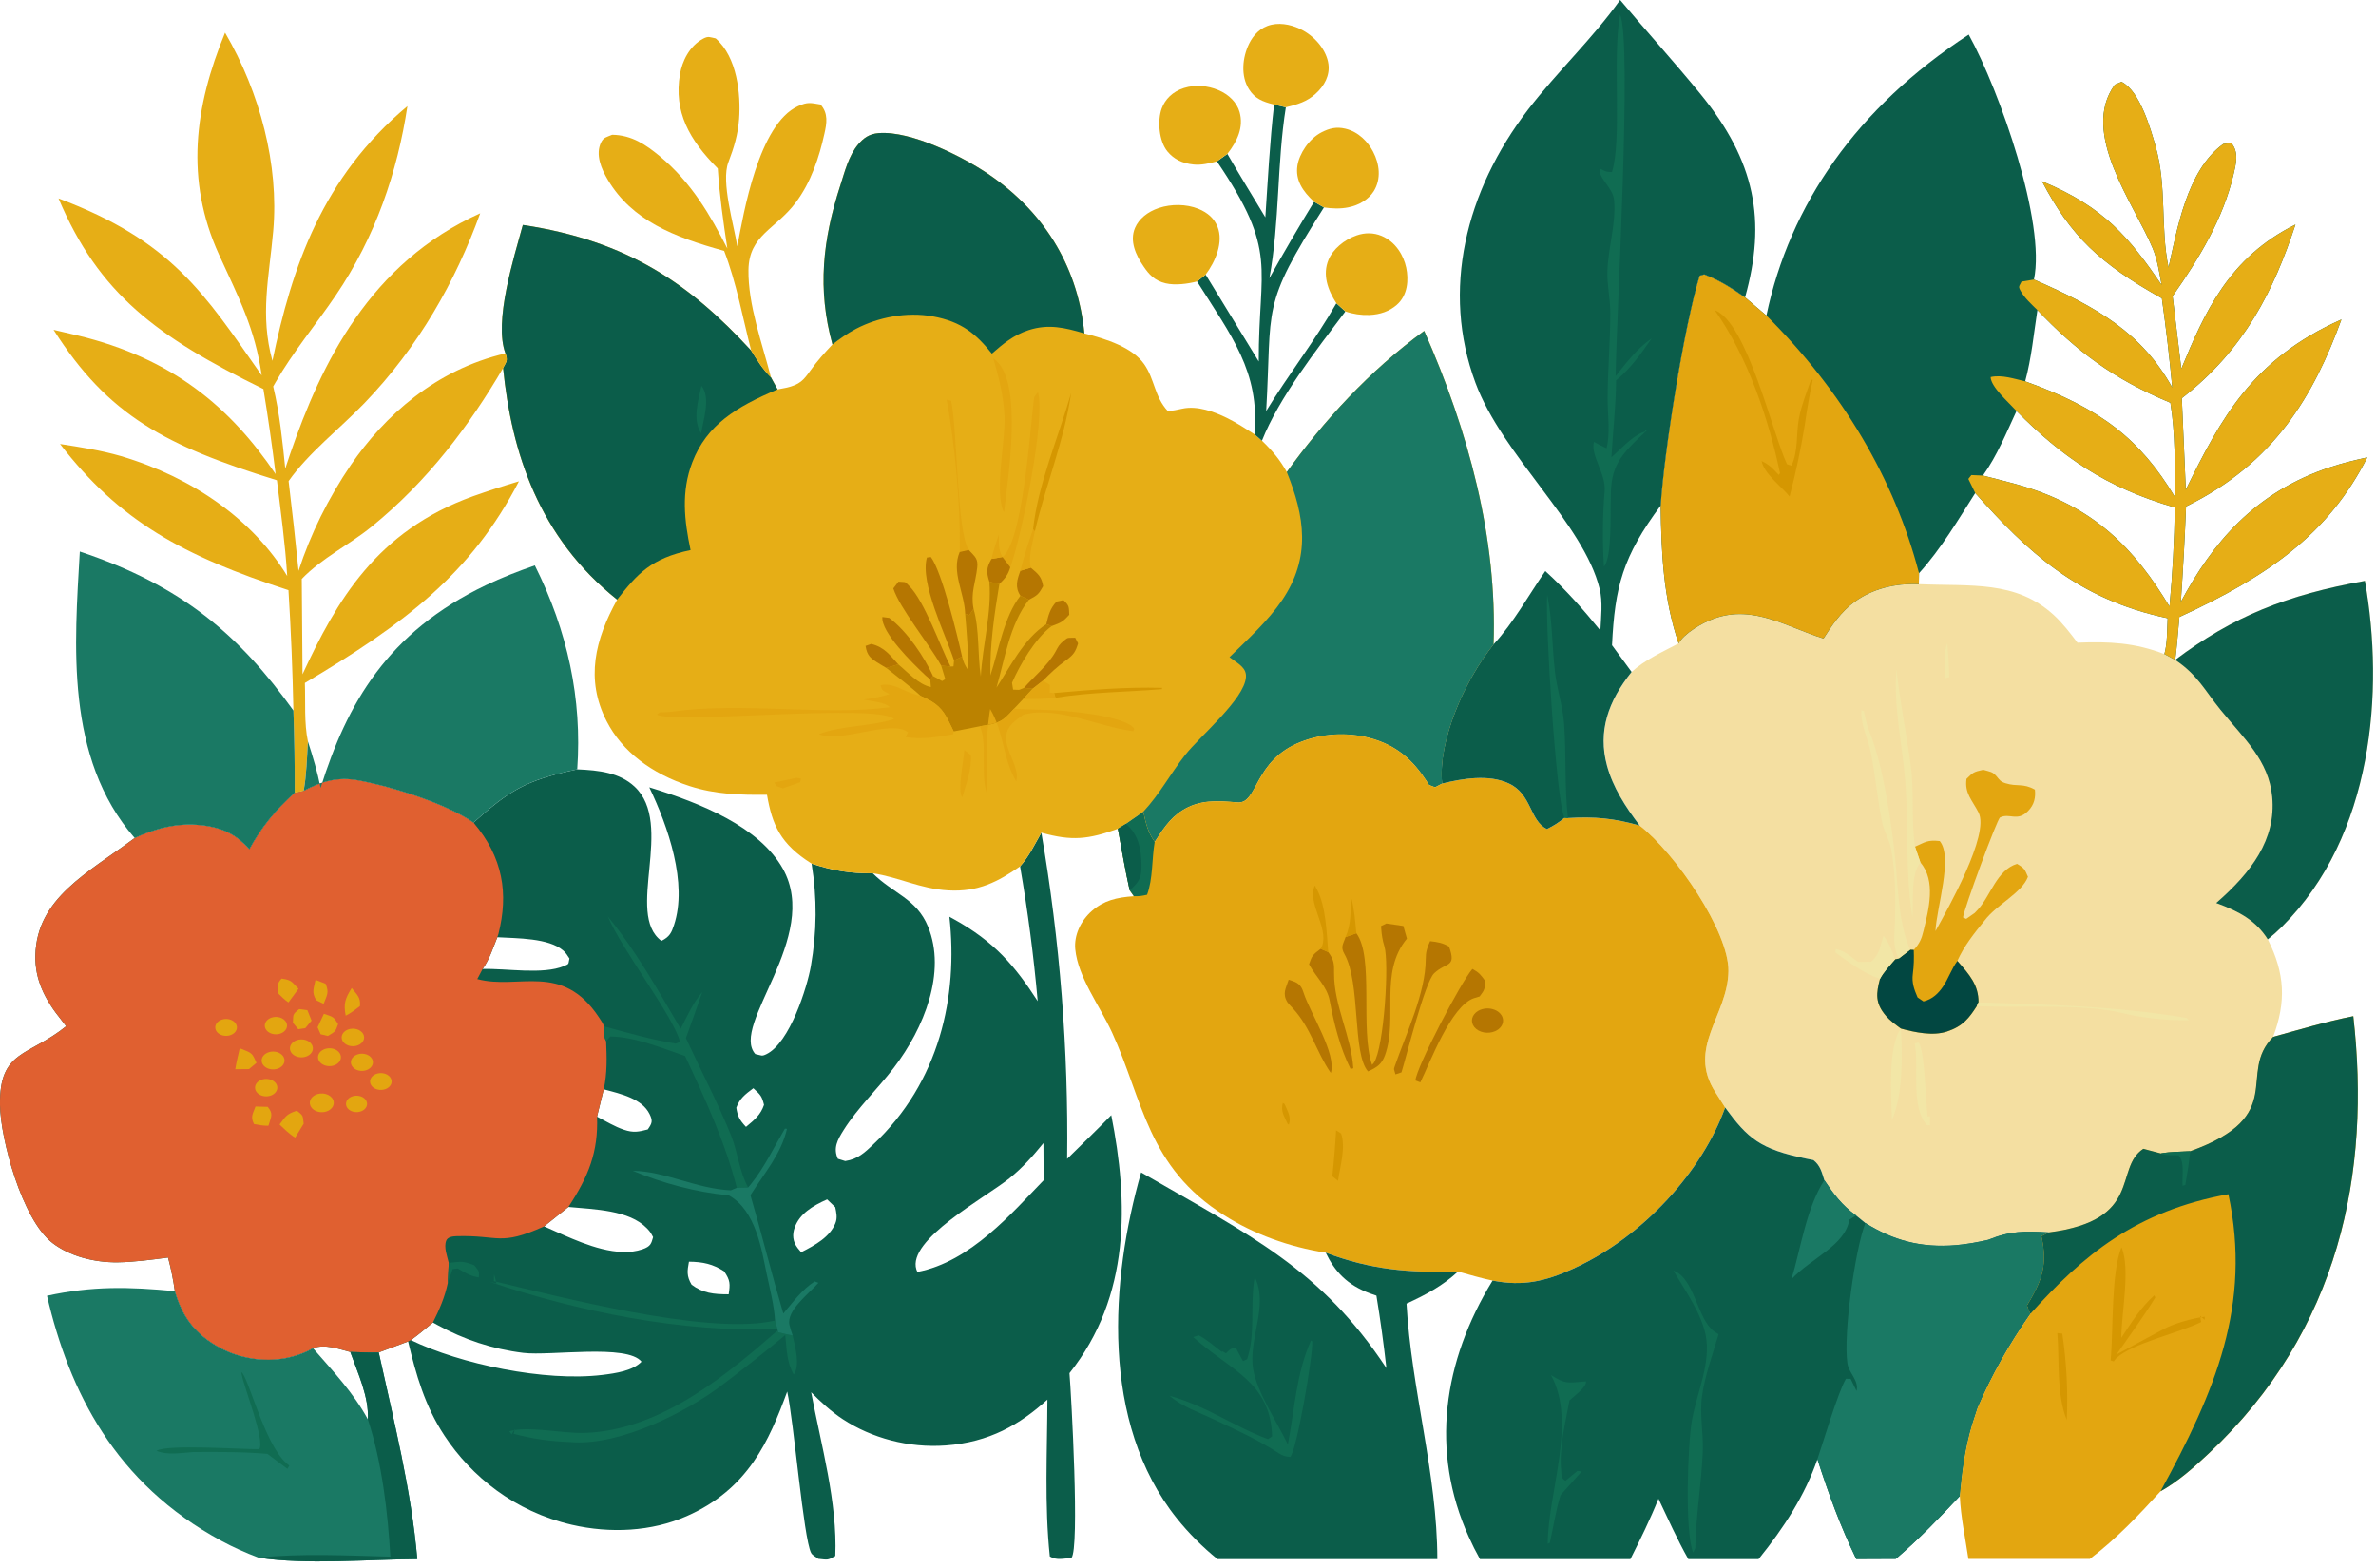 <svg xmlns="http://www.w3.org/2000/svg" viewBox="0 0 391 258" stroke-miterlimit="2" stroke-linejoin="round" fill-rule="evenodd" clip-rule="evenodd"><g transform="matrix(.474 0 0 .476 -.246 -.467)" fill-rule="nonzero"><path fill="#0b5d4a" d="m200.92 266.99c7.61.31 14.68 1.15 19.88 5.94 14.12 13.04-3.4 44.07 9.36 53.36 2.89-1.42 3.52-2.93 4.35-5.43 4.83-14.44-2.031-34.1-8.571-47.66 17.96 5.48 38.23 13.67 46.38 28.16 13.32 23.65-18.499 54.09-9.569 64.07 2.21.45 2.12.86 3.79.07 8.21-3.91 14.25-23.36 15.49-30.45 2.11-11.97 2.2-23.5.26-35.47 7.33 2.4 13.31 3.42 21.23 3.34 7.12 7.08 15.19 8.7 19.2 18.45 6.45 15.69-1.35 35.08-11.87 48.79-5.56 7.26-12.611 13.9-17.411 21.5-2.18 3.45-3.719 6.26-2.039 9.97l2.57.79c4.43-.66 6.859-3.05 9.599-5.62 23.25-21.71 29.621-51.45 26.561-78.85l1.27.69c14.49 7.93 21.53 16.42 29.39 28.49-1.39-15.58-3.43-31.12-6.12-46.59 3.15-3.5 5.15-7.77 7.39-11.66 6.44 37.38 9.42 75.07 8.95 112.78 5.11-5.02 10.329-10 15.319-15.1 5.97 29.98 6.77 62.55-14.51 89.2.63 7.59 3.591 60.73.671 63.91-2.9.18-5.12.89-7.49-.53-1.9-17.82-.9-36.32-.84-54.24-9.54 8.62-20.18 14.75-35.27 15.85-12.99.95-25.8-2.57-35.75-9.06-4.12-2.68-7.71-6.03-11-9.32 3.47 18.36 9.15 38.07 8.38 56.61-2.67 1.53-2.57 1.32-5.9.98-.84-.69-2.04-1.19-2.5-2.06-2.65-5.08-6.011-45.6-8.301-55.77-6.33 17.12-13.549 33.71-34.899 43.07-12.21 5.35-26.53 6.04-39.87 2.98-19.9-4.57-34.89-16.74-44.19-30.77-6.9-10.39-9.9-21.19-12.65-32.6l-10.2 3.78c-3.26.1-6.6-.09-9.87-.15-4.32-1.11-8.73-2.81-12.96-1.32-2.75 1.6-6.09 2.78-9.43 3.42-7.69 1.48-15.89.06-22.41-3.32-9.42-4.89-13.69-11.47-16.11-19.82-.569-3.93-1.323-7.75-2.368-11.62-5.711.75-11.663 1.57-17.457 1.65-8.181.12-16.763-2.15-22.641-6.66-10.661-8.16-18.102-36.14-18.244-47.77-.232-19.1 9.828-16.62 22.965-27.2-.58-.76-1.144-1.53-1.75-2.27-5.643-6.93-9.118-13.85-8.928-22.21.457-19.84 18.212-28.51 34.468-40.59 7.192-3.3 14.845-5.38 23.315-4.4 7.63.88 12.16 3.47 16.51 8.28 3.98-7.34 9.01-13.53 15.74-19.54l3.109-.67c6-3.12 11.661-4.96 18.951-3.6 12.25 2.26 30.79 8.17 40.01 14.6 12.31-10.92 17.74-14.59 36.01-18.41zm-57.75 197.34c17.09 8.26 46.509 14.47 66.519 12.03 4.67-.56 10.571-1.46 13.541-4.57-4.96-6.21-31.74-1.91-40.99-3.04-10.97-1.34-20.7-4.68-29.74-9.58l-1.681-.92c-2.51 2.05-4.949 4.18-7.649 6.08zm46.269-39.32c2.3 1.04 4.611 2.06 6.941 3.07 7.36 3.18 18.58 7.81 27.18 4.85 2.95-1.02 3.07-2.04 3.7-4.21-.77-1.39-.84-1.71-2.16-3.06-6.15-6.31-18.09-6.52-27.24-7.37zm72.621-47.77c-2.96 2.2-4.71 3.55-5.91 6.73.44 2.94 1.11 4.25 3.36 6.64 3.08-2.54 5.09-4.21 6.26-7.62-.74-2.97-1.16-3.44-3.71-5.75zm-22.35 59.98c-.58 3.14-.88 4.92.91 7.93 3.85 2.93 7.65 3.34 12.88 3.34.54-3.55.59-4.81-1.6-7.96-3.84-2.47-7.27-3.27-12.19-3.31zm-29.59-59.6-2.32 9.45c2.91 1.49 6.16 3.47 9.36 4.53 3.24 1.09 5.04.73 8.25-.11 1.46-2.1 1.84-2.88.62-5.33-2.61-5.25-9.7-6.93-15.91-8.54zm-42.041-41.62c8.35-.23 20.81 2.04 28.25-1 2.02-.83 1.401-.68 1.891-2.61-.66-1-1.19-1.94-2.2-2.8-5.06-4.31-15.9-4.16-22.84-4.56-1.48 3.64-2.701 7.62-5.101 10.97zm110.581 97.95c5.02-2.51 10.01-5.35 11.88-10.01.78-1.92.35-3.65-.04-5.57l-2.811-2.69c-5.19 2.28-9.55 5.01-11.25 9.67-.91 2.48-.719 4.94 1.031 7.17.38.49.8.95 1.19 1.43zm84.12-37.74c-3.56 4.35-7.18 8.47-11.82 12.18-8.52 6.81-35.55 21.22-32.29 31.53.09.28.23.56.34.84 18.45-3.49 32.97-20.55 43.84-31.7z"></path><path fill="#e06030" d="m105.949 274.4c6-3.12 11.661-4.96 18.951-3.6 12.25 2.26 30.79 8.17 40.01 14.6 10.26 12.02 12.21 24.54 8.65 38.52-.1.37-.25.74-.38 1.11-1.48 3.64-2.701 7.62-5.101 10.97l-1.859 3.5c14.33 3.85 29.39-6.11 42.25 13.25.59.89 1.49 2.17 1.74 3.09.09 1.64-.161 3.63.739 5.11.25 5.71.411 11.01-.829 16.67l-2.32 9.45c.45 12.1-2.87 20.55-9.94 31.22l-8.421 6.72c-15.62 6.98-15.539 2.93-30.509 3.39-1.47.05-3.001.35-3.481 1.52-.92 2.27.33 5.4.87 7.71l-.339 6.99c-1.04 4.9-2.851 9.04-5.161 13.63-2.51 2.05-4.949 4.18-7.649 6.08l-.96.48-10.2 3.78c-3.26.1-6.6-.09-9.87-.15-4.32-1.11-8.73-2.81-12.96-1.32-2.75 1.6-6.09 2.78-9.43 3.42-7.69 1.48-15.89.06-22.41-3.32-9.42-4.89-13.69-11.47-16.11-19.82-.569-3.93-1.323-7.75-2.368-11.62-5.711.75-11.663 1.57-17.457 1.65-8.181.12-16.763-2.15-22.641-6.66-10.661-8.16-18.102-36.14-18.244-47.77-.232-19.1 9.828-16.62 22.965-27.2-.58-.76-1.144-1.53-1.75-2.27-5.643-6.93-9.118-13.85-8.928-22.21.457-19.84 18.212-28.51 34.468-40.59 7.192-3.3 14.845-5.38 23.315-4.4 7.63.88 12.16 3.47 16.51 8.28 3.98-7.34 9.01-13.53 15.74-19.54z"></path><g fill="#e3a610"><path d="m97.57 389.79c2.05-2.65 2.22-3.55 5.98-4.78 2.59 1.87 2 1.93 2.4 4.5l-2.95 4.8c-2.11-1.23-3.72-2.96-5.43-4.52z"></path><path d="m110.801 379.25c1.2-.34 2.52-.24 3.61.28 1.08.51 1.81 1.39 1.96 2.37.27 1.68-1.18 3.23-3.31 3.57-2.13.33-4.24-.67-4.83-2.3s.53-3.34 2.57-3.92z"></path><path d="m103.551 360.63c1.94-.67 4.21-.04 5.17 1.43s.27 3.27-1.56 4.09c-1.28.57-2.86.55-4.11-.06s-1.97-1.7-1.86-2.85c.1-1.14 1.01-2.15 2.36-2.61z"></path><path d="m112.969 351.51c3.36 1.11 3.351 1.01 4.931 3.55-.88 2.49-.891 2.56-3.551 4.11l-2.51-.59-1.069-2.41z"></path><path d="m91.509 368.52c-.52-1.4.28-2.89 1.92-3.58 1.65-.7 3.69-.41 4.91.7 1.22 1.1 1.28 2.71.16 3.87-.91.94-2.41 1.39-3.89 1.18s-2.67-1.05-3.1-2.17z"></path><path d="m100.67 347.57c-1.32-.87-2.32-1.92-3.42-2.95-.19-2.5-.92-3.19 1.02-5.29 3.74.48 3.58 1.3 5.88 3.5z"></path><path d="m112.961 363.82c1.3-.57 2.911-.52 4.151.13 1.24.64 1.91 1.78 1.74 2.93-.18 1.16-1.18 2.14-2.58 2.54-1.95.56-4.12-.15-4.99-1.61-.86-1.47-.131-3.2 1.679-3.99z"></path><path d="m89.22 383.57 4.25.11c1.99 2.41 1.19 3.33.42 6.01-.05.17-.12.34-.19.52-1.87.01-3.19-.24-5-.58-1.32-2.61-.39-3.47.52-6.06z"></path><path d="m91.118 374.38c1.71-.71 3.83-.32 4.96.9 1.13 1.23.92 2.91-.5 3.95-1.09.8-2.69 1.03-4.08.6-1.4-.44-2.35-1.46-2.43-2.63s.72-2.27 2.05-2.82z"></path><path d="m122.191 356.72c2.07-.35 4.12.64 4.63 2.23.51 1.6-.71 3.22-2.75 3.66-1.37.29-2.83-.02-3.82-.81-.99-.78-1.35-1.93-.95-2.98.41-1.06 1.51-1.86 2.89-2.1z"></path><path d="m94.821 352.81c1.94-.63 4.18.07 5.03 1.57s-.01 3.25-1.92 3.94c-1.27.45-2.76.34-3.89-.3s-1.73-1.7-1.57-2.78 1.06-2.01 2.35-2.43z"></path><path d="m124.45 365.62c1.28-.5 2.81-.41 3.97.25 1.16.65 1.75 1.76 1.53 2.86s-1.21 2.01-2.56 2.37c-1.91.5-3.98-.24-4.75-1.68-.78-1.44.01-3.1 1.81-3.8z"></path><path d="m83.749 363.42c4.36 1.73 4.23 1.47 5.81 5.06l-2.61 2.15-4.75.05c.36-2.42 1.02-4.85 1.55-7.26z"></path><path d="m108.691 353.86-2.19 2.61-2.43.36-1.86-2.22c.24-2.68-.42-2.73 2.18-4.72l2.84.36z"></path><path d="m77.51 353.53c1.84-.63 4-.01 4.88 1.4.89 1.41.18 3.11-1.59 3.85-1.22.51-2.69.46-3.84-.12-1.16-.59-1.8-1.63-1.69-2.69.11-1.07.97-2.01 2.24-2.44z"></path><path d="m136.24 375.96c-.59 1.2-2.13 1.96-3.79 1.86-1.65-.09-3.02-1.03-3.37-2.29-.34-1.27.42-2.56 1.88-3.17s3.27-.41 4.44.51c1.03.81 1.36 2.02.84 3.09z"></path><path d="m122.632 342.6c1.99 2.52 3.13 3.23 2.85 6.25-1.63 1.25-3.01 2.33-4.94 3.31-.81-4.13-.21-5.92 2.09-9.56z"></path><path d="m122.909 380.03c1.39-.44 3-.18 4.04.67 1.04.86 1.3 2.12.65 3.18-.7 1.15-2.29 1.79-3.9 1.58-1.61-.2-2.85-1.22-3.03-2.48-.19-1.26.73-2.46 2.24-2.95z"></path><path d="m110.071 339.76 3.49 1.36c1.3 3.05.47 3.93-.69 6.94l-2.55-1.24c-1.69-2.75-.86-4.09-.25-7.06z"></path></g><path fill="#106c52" d="m271.07 460.52c-33.9 1.34-69.98-6.12-100.91-16.46l2.75.7-.85-3.24-.07 2.43c23.06 5.47 72.01 18.15 95.55 14.02.69-.12 1.37-.26 2.06-.4l1.1 4.04c1.68.43 3.27.83 5.01 1.1.76 3.57 2.74 10.39.38 13.51-2.49-4.23-2.45-9.04-2.95-13.62-7.41 6.12-15.02 12.1-22.82 17.93-11.78 8.67-33.63 19.87-50.41 19.14-.56-.02-1.11-.08-1.66-.1-7.16-.31-12.63-1.08-19.38-2.83l.38-1.7-1.1 1.91-.8-1.11c6.28-1.91 18.49.78 25.82.59 27.36-.71 51.08-21.44 67.9-35.91z"></path><path fill="#106c52" d="m210.211 355.84c8.22 2.24 16.33 4.58 24.88 5.97l1.54-.58c-2.34-8.91-20-31.51-25.07-43.33 9.96 12.06 17.56 25.78 25.27 38.79 2.23-4.27 4.17-8.85 7.49-12.68-1.84 5.31-3.73 10.6-5.67 15.89 5.16 11.13 11.06 22.31 15.64 33.57 2.41 5.92 2.8 12.4 5.97 18.08l-3.93.13c-4.11-15.87-10.83-30.42-17.97-45.57-7.76-2.66-17.45-6.67-25.96-6.76l-1.45 1.6c-.9-1.48-.65-3.47-.74-5.11z"></path><path fill="#1a7964" d="m260.261 411.55c.34-.42.7-.83 1.04-1.25 4.67-5.77 8.03-12.87 11.72-19.09l.72.07c-2.01 8.67-7.78 15.19-12.68 22.94 3.98 13.6 7.39 27.35 11.4 40.92 3.24-3.74 6.38-8.22 10.89-11.1l1.31.48c-3.53 3.98-11.21 9.64-10.05 14.62.28 1.21.68 2.39 1.1 3.57-1.74-.27-3.33-.67-5.01-1.1l-1.1-4.04c-.33-5.33-1.78-10.84-2.9-16.11-1.78-8.36-3.74-21.97-13.17-27.19-11.52-1.09-23.09-4.23-33.32-8.47 11.25.13 21.82 6.16 34.03 6.74l2.09-.86z"></path><path fill="#106c52" d="m156.32 437.63c4.39-.47 4.97-.7 8.87.83 1.49 1.96 1.79 1.77 1.55 4.2-3.15-.53-4.76-1.66-7.3-3.12l-1.789.25-1.671 4.83z"></path><path fill="#e6ae16" d="m289.53 120.065c-5.29-19.097-3.4-36.17 2.74-54.994 1.48-4.521 2.85-10.236 6.21-14.184 1.76-2.071 3.74-3.614 7.08-3.876 11.41-.891 29.349 8.268 37.909 14.031 21.04 14.169 31.481 33.94 33.511 55.211 7.63 1.921 16.69 4.831 20.76 10.62 3.7 5.254 3.559 11.261 8.219 16.238 1.92-.129 3.15-.417 5-.82 5.25-1.14 11.131 1.059 15.521 3.197 3.34 1.627 6.539 3.727 9.589 5.664l2.571 2.204c3.67 3.514 6.31 6.679 8.63 10.837 12.79-17.622 28.579-34.957 47.699-48.797 15.36 34.58 25.411 71.713 24.071 108.394-10.05 12.48-19.361 33.32-17.851 48.11l-2.46 1.27c-2.73-1.11-1.739-.29-2.959-2.16-4.56-6.94-10.09-12.36-19.89-14.92-7.81-1.99-16.321-1.5-23.671 1.38-16.57 6.37-14.889 21.59-22.109 20.94s-13.221-.95-19.151 2.79c-4.48 2.82-6.959 6.96-9.539 10.86-2.46-3.37-3.111-6.62-3.971-10.41l-6.049 4.19-2.76 1.7c-10.3 3.65-15.87 4.32-26.57 1.34-2.24 3.89-4.24 8.16-7.39 11.66-7.62 5.23-14.37 8.9-24.94 8.3-9.81-.55-17.06-4.57-26.21-5.92-7.92.08-13.9-.94-21.23-3.34-10.89-6.83-13.68-13.4-15.49-23.81-9.4.1-17.97-.15-26.79-2.98-13.33-4.29-23.551-12.04-28.911-22.5-7.43-14.48-3.969-28.24 3.681-41.978-27.18-21.565-36.681-50.908-39.591-80.076 1.28-2.4 1.661-2.598.821-5.071-4.15-10.981 2.96-33.151 6.03-44.408 36.52 5.48 58.03 20.47 79.27 43.436 2.05 3.325 3.93 6.363 6.87 9.267l2.289 4.165c.97-.176 1.941-.349 2.901-.559 4.87-1.066 6.13-2.669 8.51-5.988 2.28-3.198 4.86-6.068 7.65-9.013z"></path><path fill="#1a7964" d="m447.271 164.193c12.79-17.622 28.58-34.957 47.7-48.797 15.36 34.58 25.411 71.713 24.071 108.394-10.05 12.48-19.361 33.32-17.851 48.11l-2.46 1.27c-2.73-1.11-1.74-.29-2.96-2.16-4.56-6.94-10.09-12.36-19.89-14.92-7.81-1.99-16.32-1.5-23.67 1.38-16.57 6.37-14.89 21.59-22.11 20.94s-13.22-.95-19.15 2.79c-4.48 2.82-6.96 6.96-9.54 10.86-2.46-3.37-3.11-6.62-3.97-10.41 5.85-6.27 9.35-13.06 14.52-19.6 5.16-6.54 20.6-19.3 21.13-26.94.22-3.03-2.23-4.39-4.85-6.29-.29-.21-.58-.41-.87-.61 6.41-6.23 13.43-12.6 18.25-19.673 10.13-14.871 7.87-29.065 1.65-44.344z"></path><path fill="#0b5d4a" d="m182.04 78.757c36.52 5.48 58.03 20.47 79.27 43.436 2.05 3.325 3.93 6.363 6.87 9.267l2.289 4.165c-14.47 6.046-24.649 12.369-29.599 25.219-3.91 10.137-2.78 20.087-.6 30.325-13.68 2.883-18.43 8.136-25.49 17.143-27.18-21.565-36.681-50.908-39.591-80.076 1.28-2.4 1.661-2.598.821-5.071-4.15-10.981 2.96-33.151 6.03-44.408z"></path><path fill="#106c52" d="m244.038 134.372c3.34 4.07.64 11.834-.1 16.476-3.13-4.978-.98-11.226.1-16.476z"></path><path fill="#0b5d4a" d="m289.531 120.065c-5.29-19.097-3.4-36.17 2.74-54.994 1.48-4.521 2.85-10.236 6.21-14.184 1.76-2.071 3.74-3.614 7.08-3.876 11.41-.891 29.349 8.268 37.909 14.031 21.04 14.169 31.481 33.94 33.511 55.211-6.7-1.963-12.42-3.371-19.35-1.129-5.28 1.708-9.02 4.879-12.76 8.125-5.36-6.661-10.341-11.052-20.551-12.889-9.07-1.631-18.989.331-26.639 4.324-2.97 1.546-5.62 3.441-8.15 5.381z"></path><path fill="#bb8200" d="m344.001 202.114 3.48.795c-1.75 10.434-3.32 21.051-3.12 31.591 2.77-8.21 4.72-20.459 10.43-27.53l2.95 1.376c-6.68 8.427-8.44 20.774-11.27 30.404 4.63-6.97 9.49-16.97 17.29-21.941l1.89.635c-5.88 4.386-11.15 13.596-13.78 19.606l.37 2.37c2.75.08 1.5.31 3.78-.6l3.02.28-3.34 3.62-3.18 3.34c-3.98 4.37-4.74 4.91-11.82 6.03l-9.09 1.78-.71-1.47-.96-1.93c-2.2-4.48-4.29-6.54-9.75-8.85-3.7-3.38-8.01-6.51-11.98-9.71l4.18-1.22c3.07 2.51 7.07 7.03 11.31 7.84l-.22-2.63.95-1.19 3.18 1.75 1.1-.67-1.43-4.67 3.23.31 1.04-.05.19-2.06 2.8-1.31c.4 1.86 1.05 3.13 2.17 4.8-.02-6.57-.55-13.085-1.11-19.638l1.41.508 1.5-2.206c2.11 7.14 1.37 15.916 2.52 23.396.61-10.81 3.85-21.997 2.97-32.756z"></path><path fill="#e3a610" d="m331.61 253.87-.21.99c-5.06.97-11.26 1.86-16.4.99l.76-1.67c-5.62-4.61-23.05 3.78-30.92.65 7.56-3.03 17.85-2.58 26.08-5.24-5.72-5.57-77.09 1.92-82.33-1.55l1.05-.79c1.14-.02 2.86-.03 3.93-.18 24.88-3.49 52.73 1.47 75.89-1.55-1.71-1.77-6.3-2.07-9.09-2.65 3.2-.47 5.92-.91 8.95-1.9-2.1-1.23-2.65-.99-3.09-3.1 4.59-.87 7.55 1.94 11.92 3.19.68.19 1.36.37 2.04.56 5.46 2.31 7.55 4.37 9.75 8.85l.96 1.93z"></path><path fill="#e3a610" d="m340.699 252.09c7.08-1.12 7.84-1.66 11.82-6.03 3.74.14 7.48.31 11.22.39 6.83.13 25.17 1.79 29.9 5.75.28.24.47.53.71.8l-.37.79c-11.72-1.38-26.47-8.9-38.17-5.69-2.93 2.1-5.45 3.75-5.93 7.03-.77 5.2 4.86 11.13 3.45 16.04-4.78-8.18-4.17-16.89-9.05-25.05-.07.45-.15.9-.22 1.35-1.35 9.1-1 18.36-1.02 27.51-2.16-6.7.34-17.37-2.34-22.89z"></path><path fill="#b57601" d="m331.74 229.32c-2.97-9.08-11.91-26.779-9.41-35.563l1.37-.173c3.86 5.055 9.3 27.536 10.84 34.426z"></path><path fill="#b57601" d="m327.28 231.12c-4.19-7.52-14.43-19.855-16.62-26.695l1.8-2.331c2.87.282 1.96-.229 3.6 1.368 5.4 5.248 10.91 21.048 14.45 27.968z"></path><path fill="#e3a610" d="m348.57 193.573c7.02-5.283 9.64-44.394 10.82-53.976.22-1.791.15-1.196 1.49-3.051 2.71 9.442-5.76 50.202-9.61 60.549z"></path><path fill="#b57601" d="m323.48 235.9c-.55-.46-1.12-.91-1.64-1.39-4.55-4.25-15.48-14.94-14.98-20.192l2.38.311c6.25 4.639 12.3 13.681 15.19 20.081z"></path><path fill="#e3a610" d="m333.702 191.852.03-1.196c.23-15.137-1.7-36.43-4.56-51.499l1.58.41c2.2 10.586 1.94 45.219 6.09 51.567z"></path><path fill="#b57601" d="m336.842 191.134c2.22 2.368 3.28 2.995 2.95 6.054-.56 5.267-2.35 8.73-1.28 14.286l-1.5 2.206-1.41-.508c-.21-7.17-4.87-14.394-1.9-21.32z"></path><path fill="#e3a610" d="m345.34 124.858c.36.288.74.562 1.08.866 9.35 8.378 3.93 41.117 2.68 52.403-3.52-6.833.54-24.667.18-32.948-.3-6.961-1.89-13.562-3.94-20.321z"></path><path fill="#b57601" d="m356.02 238.82c3.71-4.17 8.47-7.96 11.03-12.66.89-1.64 1.16-2.3 2.85-3.68 1.6-1.31 1.21-.86 3.9-1l1.01 1.95c-.85 2.74-1.45 3.89-4.15 5.82-3.08 2.2-5.521 4.52-8.071 7.09l-3.549 2.76z"></path><path fill="#d59701" d="m359.172 184.013c1.69-15.572 8.81-31.849 13.23-47.153-2.5 16.858-8.76 31.488-12.6 47.853z"></path><path fill="#b57601" d="m358.4 197.281c2.71 2.282 3.74 3.156 4.28 6.376-1.55 2.706-1.79 3.05-4.94 4.689l-2.95-1.376c-2.02-3.011-1.14-5.605-.01-8.636z"></path><path fill="#b57601" d="m308.209 231.91-1.99-1.18c-3.56-2.13-4.629-2.97-5.199-6.43l1.97-.67c4.66 1.07 6.7 4.14 9.4 7.06z"></path><path fill="#b57601" d="m348.57 193.573 2.7 3.522c-.73 2.532-1.73 3.788-3.79 5.814l-3.48-.795c-1.08-3.356-1.05-4.726.73-7.88z"></path><path fill="#d59701" d="m366.48 240.6c12.56-1.11 24.81-2.13 37.47-1.79l-.019.44c-12.25 1.03-24.911 1.01-36.961 2.99z"></path><path fill="#b57601" d="m363.762 216.809c.74-2.97 1.21-5.343 3.59-7.844l2.37-.476c2.17 1.988 1.86 2.409 2.02 5.061-2.17 2.374-2.69 2.675-6.09 3.894z"></path><path fill="#e3a610" d="m362.589 236.34 2.44 1.47-.06 2.65 1.51.14.49 1.64c-3.73.46-7.49.41-11.27.48l3.34-3.62z"></path><path fill="#e3a610" d="m335.31 260.31 2.28 1.75c.33 4.92-1.6 9.81-2.98 14.58-1.84-2.03.58-13.09.7-16.33z"></path><path fill="#e3a610" d="m354.781 198.334c1.21-4.855 2.7-9.558 4.39-14.321l.63.7c-.7 3.845-2.39 8.769-1.4 12.568z"></path><path fill="#e3a610" d="m277.081 269.92 1.53.26-.28 1.25-5.98 2.11c-2.81-1.01-1.99-.22-2.96-2z"></path><path fill="#e3a610" d="m344.73 194.234c.71-2.864 1.541-5.589 2.581-8.392.02 2.868-.271 5.063 1.259 7.731z"></path><path fill="#f4dfa1" d="m755.711 229.14c20.06-15.035 38.73-22.465 65.85-27.312 6.78 37.912 2.92 88.162-28.81 119.572-1.53 1.52-3.17 2.98-4.91 4.36 5.98 11.8 6.41 21.6 1.86 33.72-12.78 12.88 5.54 27.21-28.78 39.54-3.34.19-6.97.16-10.21.76l-6.08-1.6c-10.37 6.76.19 24.7-32.81 28.91-8.41-.5-13.34-.55-21.06 2.57-3.6.82-7.34 1.51-11.07 1.83-12.33 1.06-22.04-1.73-31.55-7.64l-3.23-2.62c-4.99-3.57-7.92-7.6-11.02-12.2-.85-2.55-1.31-5.03-3.8-6.95l-2.57-.51c-15.89-3.26-20.19-6.93-28.07-17.66l-3.37-5.26c-10.05-15.51 4.3-26.44 4.52-41.9.19-13.65-18.29-40.58-30.8-50.32-5.01-6.55-9.32-13.23-11.37-20.74-3.24-11.86.43-22.29 8.55-32.38 4.48-4.13 10.59-6.87 16.31-9.87 1.89-3.39 7.94-7.009 12.22-8.554 13.89-5.02 25.88 3.18 38.1 6.864 2.89-4.494 6.03-9.236 10.8-12.694 6.18-4.481 13.94-6.442 22.29-6.099 18.07.787 33.63-1.371 46.83 10.664 3.18 2.906 5.73 6.299 8.25 9.569 11.12-.44 19.96.01 30.17 3.95z"></path><path fill="#0b5d4a" d="m755.711 229.14c20.06-15.035 38.73-22.465 65.85-27.312 6.78 37.912 2.92 88.162-28.81 119.572-1.53 1.52-3.17 2.98-4.91 4.36-4.09-6.45-9.76-9.6-17.9-12.56 12.2-10.59 20.82-21.96 19.43-36.73-1.19-12.58-9.74-20.06-17.99-30.14-5.31-6.48-7.87-11.99-15.67-17.19z"></path><path fill="#e3a610" d="m672.481 322.91c4.21-7.65 18.91-33.36 14.94-41.01-2.26-4.37-4.89-6.67-4.18-11.61 2.26-2.2 2.35-2.4 5.81-3.15 2.51.75 3.22.58 4.73 2.37.97 1.15 1.26 1.73 3 2.28 4.07 1.29 6.05-.13 10.21 2.21.29 2.65-.17 5.15-2.37 7.39-3.76 3.81-6.38.6-9.72 2.22-1.02.5-12.59 31.76-12.86 34.58l1.11.49 2.93-2.03c.35-.37.72-.74 1.07-1.12 4.42-4.72 6.61-13.78 13.65-15.87 2.65 1.56 2.68 1.99 3.78 4.47-2.08 5.59-10.87 9.61-15.01 15.07-3.75 4.59-7.17 8.84-9.5 14.02 4.24 4.78 7.39 8.38 7.34 14.34l-.6 1.28c-2.62 4.06-4.75 6.93-10.31 8.78-4.99 1.66-11.2.28-16.03-1.01-1.89-1.39-3.74-2.71-5.19-4.4-3.84-4.46-3.38-7.78-2.07-12.78 1.29-2.45 3.34-4.55 5.22-6.74l1.28-.28 3.97-3.05 1.25.06c2.08-2.27 2.72-3.84 3.4-6.63 1.79-7.33 4.42-17.25-1.09-23.61l-1.87-5.46c3.62-1.6 4.36-2.41 8.59-1.94 4.72 5.6-1.17 23.2-1.48 31.13z"></path><path fill="#024741" d="m663.681 329.36 1.25.06c.11 2.82.06 5.46-.32 8.28-.4 3.03.42 5.3 1.65 8.14l2.05 1.39c3.15-.75 5.29-2.93 6.78-5.14 1.93-2.88 2.92-6.04 4.98-8.87 4.24 4.78 7.39 8.38 7.34 14.34l-.6 1.28c-2.62 4.06-4.75 6.93-10.31 8.78-4.99 1.66-11.2.28-16.03-1.01-1.89-1.39-3.74-2.71-5.19-4.4-3.84-4.46-3.38-7.78-2.07-12.78 1.29-2.45 3.34-4.55 5.22-6.74l1.28-.28z"></path><path fill="#f2e6a6" d="m659.711 332.41c-2.22-4.7-1.43-7.74-1.3-12.53.22-8.15.22-17.27-1.32-25.31-.63-3.3-2.55-6.3-3.21-9.59-1.55-7.83-2.26-15.78-3.81-23.63-1-5.04-3.62-9.75-3.33-14.88l.9.42c.45 2.32.93 4.56 1.83 6.8 4.95 12.17 7.84 32.17 9.12 45.23.95 9.64 1.03 20.25 4.69 29.5.12.32.26.63.4.94z"></path><path fill="#f2e6a6" d="m667.24 299.18c-3.52 4.31-2.31 13.66-2.77 18.85-2.59-15.66-1.26-31.11-2.48-46.79-1.02-12.99-4.14-25.81-3.07-38.85 1.21 11.25 3.5 22.25 4.99 33.41 1.24 9.22.07 18.55 1.46 27.92z"></path><path fill="#f2e6a6" d="m653.209 339.43c-5.8-1.94-10.9-5.84-15.49-9.15l.13-1.17c3.49.86 5.17 2.52 7.74 4.46l4.51-.07c3.11-2.55 3.15-5.63 4.36-8.96 2.06 2.66 2.96 5.19 3.97 8.15-1.88 2.19-3.93 4.29-5.22 6.74z"></path><path fill="#f2e6a6" d="m686.809 348.84.6-1.28c24.36.74 48.379 1.35 72.279 5.38l.77.8c-7.04.12-15.969-.73-22.659-2.39-14.33-3.55-35.7-1.76-50.99-2.51z"></path><path fill="#f2e6a6" d="m665.27 361.73 1.309-.28c2.1 1.72 2.611 21.66 3.161 25.51l.859.01-.039 3.06-.971.02c-5.67-5.9-2.98-19.69-4.14-27.25z"></path><path fill="#f2e6a6" d="m660.47 356.61c.57 9.15.73 23.06-3.1 31.53-.26-7.73-1.5-25.32 3.1-31.53z"></path><path fill="#f2e6a6" d="m675.802 235.43c.02-3.77-.68-8.44.79-12.01.33 3.9.59 7.78.66 11.69z"></path><path fill="#e3a610" d="m401.411 292.06c2.58-3.9 5.06-8.04 9.54-10.86 5.93-3.74 11.93-3.44 19.15-2.79s5.54-14.57 22.11-20.94c7.35-2.88 15.86-3.37 23.67-1.38 9.8 2.56 15.33 7.98 19.89 14.92 1.22 1.87.23 1.05 2.96 2.16l2.46-1.27c7.19-1.75 16.14-3.24 23.09-.07 8.12 3.71 7.15 12.69 13.27 15.82 2.43-1.17 4.16-2.28 6.11-3.91l1.21.09c9.26-.59 16.22.12 24.93 2.6 12.51 9.74 30.99 36.67 30.8 50.32-.22 15.46-14.57 26.39-4.52 41.9l3.37 5.26c-7.7 21.4-27.93 44.59-53.06 55.86-9.42 4.23-17.11 6.03-27.68 3.98-4.06-.84-8.04-2.05-12-3.13-17.25.48-30.21-.64-45.93-6.52-12.91-2.02-24.99-6.45-35.21-12.91-26.73-16.72-28.2-39.83-38.98-63.23-4.22-9.17-11.85-19.1-12.77-28.84-.44-4.63 1.79-9.72 5.78-13.19 4.15-3.61 8.56-4.67 14.57-5.08l-1.45-2.04c-1.58-7.05-2.77-14.18-4.09-21.27l2.76-1.7 6.05-4.19c.86 3.79 1.51 7.04 3.97 10.41z"></path><path fill="#106c52" d="m397.439 281.65c.86 3.79 1.51 7.04 3.97 10.41-1.02 5.83-.59 12.81-2.65 18.28-1.77.4-2.71.56-4.59.51l-1.45-2.04c-1.58-7.05-2.77-14.18-4.09-21.27l2.76-1.7z"></path><path fill="#0b5d4a" d="m388.629 287.54 2.76-1.7c4.58 3.66 5.39 9.35 5.44 14.32.03 3.98-.61 5.66-4.11 8.65-1.58-7.05-2.77-14.18-4.09-21.27z"></path><path fill="#b57601" d="m481.831 320.28 5.9.86 1.24 4.37c-9.79 11.85-3 27.44-7.59 40.26-1.06 2.95-2.56 4.2-5.93 5.66-5.49-6.28-2.47-30.5-8.16-40.56-1.44-2.53-.5-3.32.38-5.89l3.74-1.32c6.24 8.28 1.2 33.4 5.46 45.51.21-.25.45-.47.63-.73 3.52-5.25 5.39-34.76 3.63-40.33-.66-2.11-.92-3.88-1.08-6.03l-.07-.9z"></path><path fill="#b57601" d="m497.009 326.39c2.76.32 4.29.58 6.58 1.86 2.66 7.45-.9 5.21-5.18 9.26-3.21 3.04-9.62 28.81-11.33 34.25l-2.09.7c-.49-1.94-.72-1.49-.17-3.03 3.96-11.26 10.62-25.12 10.68-36.72.01-2.49.4-3.97 1.51-6.32z"></path><path fill="#b57601" d="m458.998 329.04 2.65 1.14c2.06 2.66 2.06 4.19 2.03 7.31-.1 11.09 6 21.78 6.67 32.86l-.94.22c-3.67-7.24-5.8-15.87-7.24-23.58-.94-4.99-4.73-8.08-7.18-12.61.98-2.89 1.24-3.26 4.01-5.34z"></path><path fill="#b57601" d="m511.71 335.99c2.4 1.32 2.89 2.05 4.31 3.98.06 2.78.03 3.17-1.8 5.54-.65.2-1.32.38-1.96.59-7.98 2.61-15.3 22.4-18.63 29.11l-1.7-.64c.3-4.55 15.81-34.1 19.78-38.58z"></path><path fill="#b57601" d="m447.918 339.73c.73.25 1.5.43 2.19.75 2.01.92 2.53 2.34 3.07 3.98 2.28 6.87 11.48 21.09 9.37 27.5-5.12-7.3-6.72-15.32-13.23-22.41-.2-.21-1.58-1.63-1.77-1.94-1.93-3.06-.64-4.78.37-7.88z"></path><path fill="#b57601" d="m513.73 350.48c1.62-.93 3.77-1.09 5.58-.4 1.81.68 2.98 2.09 3.04 3.65.06 1.57-1 3.03-2.76 3.79-2.48 1.09-5.63.48-7.18-1.38s-.97-4.34 1.32-5.66z"></path><path fill="#d59701" d="m458.998 329.04c.19-.37.44-.72.57-1.1 2.17-6.43-5.29-14.75-2.6-20.73l.53.51-.39-.19c.23.36.5.7.69 1.08 3.08 5.92 3.33 15.14 3.85 21.57z"></path><path fill="#d59701" d="m464.38 391.79 1.74 1.11c1.68 4.81-.36 11.41-1.08 16.36l-1.97-1.59c.57-5.29 1.01-10.58 1.31-15.88z"></path><path fill="#d59701" d="m467.672 324.98c1.96-4.37 1.72-9.11 1.95-13.7 1.12 4.09 1.38 8.23 1.79 12.38z"></path><path fill="#d59701" d="m445.88 382.32.6.37c1.04 2.4 2.46 4.62 1.48 7.15l-.4-.28c-1.26-2.81-2.44-4.28-1.68-7.24z"></path><path fill="#0b5d4a" d="m613.778 110.083c8.08-38.396 31.4-71.928 70.24-97.139 10.82 19.547 26.81 65.204 22.64 84.693 22.23 9.677 37.48 18.519 48.03 37.355-.95-10.304-2.16-20.593-3.62-30.861-21.5-11.996-31.67-21.555-41.61-40.478 21.68 8.988 30.25 19.466 41.53 35.834-.8-4.189-1.44-8.673-3.12-12.703-6.37-15.249-25.37-39.89-13.12-56.525l2.32-.99c6.45 3.221 10.1 16.359 11.78 22.166 4.05 14.055 1.63 28.05 4.54 42.043 2.9-12.565 6.25-33.639 19.02-42.718l2.75-.328c2.77 3.107 1.61 7.395.79 10.89-3.55 15.091-11.74 28.755-21.15 42.064l3.02 25.111c8.08-19.42 16.44-38.388 39.63-49.878-7.54 22.803-17.66 43.211-39.45 60.052l1.39 31.622c12.18-24.627 23.12-45.183 54.03-58.849-9.57 26.134-23.27 49.701-53.95 64.642-.44 11.005-1.05 22.005-1.81 32.999 10.79-19.978 25.3-37.871 52.04-46.626 4.13-1.353 8.37-2.39 12.69-3.331-13.42 26.405-34.29 41.031-65.24 55.188-.46 4.939-.81 9.894-1.44 14.824l-3.76-2c1.1-3.95.9-8.356 1.13-12.393-31.48-6.614-48.92-23.317-66.8-43.297-6.02 9.382-11.75 19.139-19.52 27.73l-.06 3.777c-8.35-.343-16.11 1.618-22.29 6.099-4.77 3.458-7.91 8.2-10.8 12.694-12.22-3.684-24.21-11.884-38.1-6.864-4.28 1.545-10.33 5.164-12.22 8.554-5.34-15.843-6.01-31.393-6.21-47.662 1.2-18.742 8.15-62.112 13.52-79.487l1.58-.43c5.55 2.102 9.63 4.795 14.19 7.938zm75.17 55.326c3.88.966 7.76 1.969 11.61 3.01 27.33 7.557 41.23 22.616 53.17 42.292 1.07-11.407 1.69-22.838 1.85-34.276-23.99-6.863-39.5-17.735-54.97-33.352-3.49 7.457-6.68 15.389-11.66 22.326zm14.67-32.581c26.17 9.398 39.82 19.838 51.99 40.004-.06-10.803.19-21.864-1.57-32.587-19.99-8.299-32.67-17.96-46.18-32.049-1.26 8.169-2.05 16.585-4.24 24.632z"></path><path fill="#e6ae16" d="m750.989 99.487c-.8-4.189-1.44-8.673-3.12-12.703-6.37-15.249-25.37-39.89-13.12-56.525l2.32-.99c6.45 3.221 10.1 16.359 11.78 22.166 4.05 14.055 1.63 28.05 4.54 42.043 2.9-12.565 6.25-33.639 19.02-42.718l2.75-.328c2.77 3.107 1.61 7.395.79 10.89-3.55 15.091-11.74 28.755-21.15 42.064l3.02 25.111c8.08-19.42 16.44-38.388 39.63-49.878-7.54 22.803-17.66 43.211-39.45 60.052l1.39 31.622c12.18-24.627 23.12-45.183 54.03-58.849-9.57 26.134-23.27 49.701-53.95 64.642-.44 11.005-1.05 22.005-1.81 32.999 10.79-19.978 25.3-37.871 52.04-46.626 4.13-1.353 8.37-2.39 12.69-3.331-13.42 26.405-34.29 41.031-65.24 55.188-.46 4.939-.81 9.894-1.44 14.824l-3.76-2c1.1-3.95.9-8.356 1.13-12.393-31.48-6.614-48.92-23.317-66.8-43.297l-2.4-4.876 1.05-1.338 4.02.173c3.88.966 7.76 1.969 11.61 3.01 27.33 7.557 41.23 22.616 53.17 42.292 1.07-11.407 1.69-22.838 1.85-34.276-23.99-6.863-39.5-17.735-54.97-33.352-2.7-2.953-8.89-8.294-8.99-11.733 3.91-.889 8.21.629 12 1.478 26.17 9.398 39.82 19.838 51.99 40.004-.06-10.803.19-21.864-1.57-32.587-19.99-8.299-32.67-17.96-46.18-32.049-2.09-2.053-4.37-4.082-5.75-6.49-1.03-1.799-.58-1.646.23-3.359l4.32-.71c22.23 9.677 37.48 18.519 48.03 37.355-.95-10.304-2.16-20.593-3.62-30.861-21.5-11.996-31.67-21.555-41.61-40.478 21.68 8.988 30.25 19.466 41.53 35.834z"></path><path fill="#e3a610" d="m577.078 175.778c1.2-18.742 8.15-62.112 13.52-79.487l1.58-.43c5.55 2.102 9.63 4.795 14.19 7.938l7.41 6.284c26.35 26.082 44.49 56.593 52.98 89.097l-.06 3.777c-8.35-.343-16.11 1.618-22.29 6.099-4.77 3.458-7.91 8.2-10.8 12.694-12.22-3.684-24.21-11.884-38.1-6.864-4.28 1.545-10.33 5.164-12.22 8.554-5.34-15.843-6.01-31.393-6.21-47.662z"></path><path fill="#d59701" d="m595.828 108.207c11.32 4.258 19.98 42.544 25.1 53.277l1.55.511c2.44-5.178 1.56-11.067 2.62-16.497.86-4.432 2.64-8.858 4.15-13.181l.62-.055c-1.12 5.241-2.05 10.505-2.78 15.786-1.4 8.337-3.08 16.347-5.26 24.602-3.14-3.76-8.86-7.895-9.72-12.279 1.95.951 3.13 1.849 4.49 3.269l1.47 1.553.43-.627c-3.92-18.482-11.01-39.927-22.67-56.359z"></path><path fill="#0b5d4a" d="m518.71 443.75c10.57 2.05 18.26.25 27.68-3.98 25.13-11.27 45.36-34.46 53.06-55.86 7.88 10.73 12.18 14.4 28.07 17.66l2.57.51c2.49 1.92 2.95 4.4 3.8 6.95 3.1 4.6 6.03 8.63 11.02 12.2l3.23 2.62c9.51 5.91 19.22 8.7 31.55 7.64 3.73-.32 7.47-1.01 11.07-1.83 7.72-3.12 12.65-3.07 21.06-2.57l-2.57 1.32.44 2.23c1.45 8.57-.66 13.9-5.44 21.69.36.93.63 2.01 1.2 2.88-7.35 10.41-13.5 21.32-18.36 32.58l-1.91 5.85c-2.45 8.2-3.48 16.22-4.25 24.61-7.08 7.52-14.1 14.81-22.21 21.71l-13.75.06c-5.51-11.3-9.7-22.8-13.48-34.51-4.31 12.45-11.62 23.7-20.43 34.54l-24.39.01c-3.88-6.81-7.03-13.9-10.37-20.88-2.85 7.09-6.24 13.96-9.73 20.87l-52.24.01c-1.42-2.53-2.72-5.1-3.89-7.71-13.46-29.65-8.93-60.66 8.27-88.6z"></path><path fill="#1a7964" d="m648.138 423.85c9.51 5.91 19.22 8.7 31.55 7.64 3.73-.32 7.47-1.01 11.07-1.83 7.72-3.12 12.65-3.07 21.06-2.57l-2.57 1.32.44 2.23c1.45 8.57-.66 13.9-5.44 21.69.36.93.63 2.01 1.2 2.88-7.35 10.41-13.5 21.32-18.36 32.58l-1.91 5.85c-2.45 8.2-3.48 16.22-4.25 24.61-7.08 7.52-14.1 14.81-22.21 21.71l-13.75.06c-5.51-11.3-9.7-22.8-13.48-34.51 2.19-6.38 7.06-22.92 9.9-27.81l1.63.02 2.06 4.2c.88-3.71-2.67-6.08-3.18-9.6-1.48-10.12 2.66-39.26 6.24-48.47z"></path><path fill="#1a7964" d="m633.889 409.03c3.1 4.6 6.03 8.63 11.02 12.2l-2.33 1.44c-1.48 9.08-13.41 13.34-20.11 20.62 3.26-10.68 5.15-24.58 11.42-34.26z"></path><path fill="#106c52" d="m581.48 440.31c7.36 2.48 8.221 16.72 14.081 20.94.51.37 1.06.7 1.6 1.05-2.01 6.93-4.74 14.27-5.73 21.32-.9 6.36.53 13 .25 19.43-.48 11.11-2.401 22.02-2.581 33.2l-.77 1.53c-2.95-7.2-1.88-37.71-.37-45.95 1.7-9.29 6.64-19.73 4.74-29.18-1.55-7.66-7.05-15.34-11.22-22.34z"></path><path fill="#106c52" d="m538.999 476.44c5.15 3.18 5.51 2.67 12.16 2.16.19 2.02-4.02 4.94-5.75 6.58-1.45 7.88-3.68 16.45-2.87 24.42.18 1.72-.21 2.27 1.47 3.37l4.16-3.41 1.48.19-7.35 8.19c-1.65 5.37-2.47 11-3.72 16.46l-.72.36c.06-17.76 10.19-41.95 1.14-58.32z"></path><path fill="#0b5d4a" d="m562.989.965c9.21 10.916 18.93 21.58 27.95 32.59 18.96 23.139 22.91 43.666 15.43 70.244-4.56-3.143-8.64-5.836-14.19-7.938l-1.58.43c-5.37 17.375-12.32 60.745-13.52 79.487-13.18 17.636-15.92 28.069-16.9 48.292l6.8 9.24c-8.12 10.09-11.79 20.52-8.55 32.38 2.05 7.51 6.36 14.19 11.37 20.74-8.71-2.48-15.67-3.19-24.93-2.6l-1.21-.09c-1.95 1.63-3.68 2.74-6.11 3.91-6.12-3.13-5.15-12.11-13.27-15.82-6.95-3.17-15.9-1.68-23.09.07-1.51-14.79 7.8-35.63 17.85-48.11 7-7.525 12.26-17.153 17.98-25.356 7.1 6.434 13.3 13.405 19.12 20.558.22-4.653.87-9.84-.26-14.422-5.54-22.523-33.74-46.099-43.1-71.202-11.9-31.912-3.53-66.274 18.25-94.487 10.03-12.987 22.45-24.602 31.96-37.916z"></path><path fill="#106c52" d="m543.662 283.74c-2.91-6-6.73-67.537-5.98-77.132 1.84 8.983 1.639 17.802 2.699 26.782.7 5.97 2.711 11.8 3.151 17.81.81 10.93.099 21.63 1.339 32.63z"></path><path fill="#106c52" d="m562.952 5.981c4.32 9.036-1.35 106.272-1.52 125.062 3.77-4.718 7.19-9.305 12.53-13.089-3.69 5.264-7.05 10.158-12.38 14.555-.03 8.851-1.12 17.738-1.61 26.587 3.06-2.651 6.68-6.79 10.6-8.535.33-.145.69-.239 1.03-.359l.35-.71.24.372c-9.23 8.558-12.5 12.123-12.44 23.324-.21 4.67.49 20.738-2.38 23.666-.55-8.755-.47-17.527.25-26.274.43-5.865-4.95-12.056-3.72-16.823 1.46.827 2.8 1.507 4.38 2.208 1.36-5.185.34-11.917.37-17.297.04-9.952.97-19.898.92-29.85-.02-4.642-1.13-9.324-1-13.937.22-8.164 3.04-16.397 2.34-24.657-.36-4.357-5.65-7.741-5.02-11.011 1.81.888 2.04 1.271 4.26 1.269 3.57-11.107.09-39.209 2.8-54.501z"></path><path fill="#e3a610" d="m789.7 359.48c9.18-2.51 18.4-5.29 27.83-7.15 6.14 53.79-4.56 108.63-50.3 151.29-4.98 4.64-10.3 9.44-16.63 12.99-7.63 8.32-15.09 16.2-24.5 23.37l-42.2.01c-1.05-7.16-2.67-14.56-2.97-21.74.77-8.39 1.8-16.41 4.25-24.61l1.91-5.85c4.86-11.26 11.01-22.17 18.36-32.58-.57-.87-.84-1.95-1.2-2.88 4.78-7.79 6.89-13.12 5.44-21.69l-.44-2.23 2.57-1.32c33-4.21 22.44-22.15 32.81-28.91l6.08 1.6c3.24-.6 6.87-.57 10.21-.76 34.32-12.33 16-26.66 28.78-39.54z"></path><path fill="#0b5d4a" d="m789.7 359.48c9.18-2.51 18.4-5.29 27.83-7.15 6.14 53.79-4.56 108.63-50.3 151.29-4.98 4.64-10.3 9.44-16.63 12.99 19.05-34.72 31.74-64.47 23.57-102.73-31.96 5.79-50.34 20.96-68.72 41.33-.57-.87-.84-1.95-1.2-2.88 4.78-7.79 6.89-13.12 5.44-21.69l-.44-2.23 2.57-1.32c33-4.21 22.44-22.15 32.81-28.91l6.08 1.6c3.24-.6 6.87-.57 10.21-.76 34.32-12.33 16-26.66 28.78-39.54z"></path><path fill="#106c52" d="m760.921 399.02c-.41 3.92-1.03 7.79-1.71 11.68l-.95.25c-.26-3.07.88-8.31-1.43-10.54-1.96-.08-4.46.21-6.12-.63 3.24-.6 6.87-.57 10.21-.76z"></path><path fill="#d59701" d="m737.051 432.24c3.2 7.23-.05 22.97-.06 31.31 3.43-5.16 6.54-10.29 11.46-14.72l.34.75c-4.07 6.69-8.93 13.18-13.44 19.7l15.9-8.53c3.69-2.09 10.2-3.94 14.7-4.5v1.06l-1.62-1.38.37 2.16c-7.84 3.86-23.92 7.29-29.46 12.52-.34.33-.58.72-.86 1.08l-1.08-.31c.94-10.5.15-30.5 3.75-39.14z"></path><path fill="#d59701" d="m714.781 461.91 1.72.17c1.48 9.92 2.01 19.9 1.56 29.88-3.67-9.05-2.48-20.56-3.28-30.05z"></path><path fill="#e6ae16" d="m78.658 12.277c12.16 20.771 18.74 45.692 16.72 68.537-1.4 15.931-4.69 29.029-.28 44.916 6.81-32.492 17.24-63.367 46.87-88.049-3.47 22.715-11.06 45.175-24.9 65.457-6.87 10.078-14.95 19.706-20.94 30.131l-.76 1.335c2.26 9.42 3.21 18.851 4.19 28.388.53-1.645 1.08-3.286 1.65-4.922 10.92-31.627 27.76-66.175 66.03-83.336-8.53 23.437-21.39 46.196-40.26 65.701-8.61 8.891-19.37 17.14-26.26 26.896 1.26 10.334 2.41 20.674 3.45 31.022 4.16-12.723 10.26-25.016 18.16-36.618 11.66-16.924 29.3-32.876 53.68-38.57.84 2.473.46 2.671-.82 5.071-11.7 19.851-26.07 39-45.65 54.847-7.97 6.449-17.19 10.768-24.25 18.07l.26 32.957c11.85-25.399 25.69-49.517 59.2-61.553 5.24-1.849 10.56-3.571 15.94-5.164-16.68 32.092-39.75 49.25-74.32 69.727.24 6.55-.3 13.82 1.06 20.24-.35 5.67-.47 11.41-1.48 17.04l-3.11.67c.04-9.48-.12-18.95-.45-28.42-.28-13.87-.85-27.746-1.72-41.608-36.49-11.803-58.728-23.901-79.301-50.545 7.144 1.098 14.209 2.195 21.057 4.164 25.424 7.506 46.134 22.367 57.804 41.476-.68-11.055-2.22-22.078-3.57-33.093-38.714-11.938-58.639-22.372-77.537-52.028 2.811.641 5.616 1.297 8.416 1.967 32.838 7.887 52.931 24.787 68.671 47.919-1.21-9.819-2.62-19.622-4.24-29.405-37.032-18.092-57.121-32.869-71.127-65.915 39.261 14.7 50.397 32.536 70.527 61.185-2.32-16.262-7.95-26.748-14.83-41.785-11.81-25.846-8.53-50.999 2.12-76.705z"></path><path fill="#0b5d4a" d="m396.688 406.35c38.22 21.98 62.46 33.47 85.16 67.66-.93-8.37-2.09-16.73-3.47-25.06-.69-.24-1.37-.46-2.05-.71-8.19-2.96-12.46-7.75-15.55-14.14 15.72 5.88 28.68 7 45.93 6.52-5.2 4.81-10.99 7.97-17.88 11.09 1.66 29.54 10.67 58.82 10.7 88.34l-76.33.01c-5.22-4.2-10.06-9.07-14.05-14.02-26.77-33.24-23.07-82.78-12.46-119.69z"></path><path fill="#106c52" d="m436.131 442.53c4.97 9.81-2.32 21.61-.54 31.87 1.42 8.22 8.28 18.18 12.04 26 2.35-11.87 2.88-24.53 8.03-35.91l.44.3c.32 4.75-5.39 37.77-7.64 39.94-1.85-.16-2.63-.42-4.08-1.35-6.93-4.47-14.38-7.88-22.08-11.47-5.55-2.64-11.31-4.49-15.68-8.31 12.93 3.56 22.24 10.61 34.15 14.98l1.4-.96c-.57-18.84-14.14-22.55-27.39-34.32l1.88-.64c2.85 1.42 5.62 3.94 8.09 5.78v-.33l1.4.79c1.35-1.26 1.23-1.53 3.37-1.98l2.53 4.66 1.45-.65c2.9-8.66 1.07-18.19 2.42-27.13z"></path><path fill="#1a7964" d="m16.836 449c15.745-3.41 28.339-3.12 44.394-1.6 2.42 8.35 6.69 14.93 16.11 19.82 6.52 3.38 14.72 4.8 22.41 3.32 3.34-.64 6.68-1.82 9.43-3.42 7.1 8.11 14.13 15.53 19.06 24.62.39-7.81-3.43-15.83-6.1-23.3 3.27.06 6.61.25 9.87.15 5.19 23.51 11.33 47.64 13.38 71.45-17.19.1-38.41 2.04-55.11-.48-4.54-1.72-8.77-3.59-12.92-5.83-36.868-19.85-52.801-51.62-60.524-84.73z"></path><path fill="#0b5d4a" d="m122.141 468.44c3.27.06 6.61.25 9.87.15 5.19 23.51 11.33 47.64 13.38 71.45-17.19.1-38.41 2.04-55.11-.48 14.54-1.58 31.08-.73 45.76-.36-.86-15.31-2.92-32.61-7.8-47.46.39-7.81-3.43-15.83-6.1-23.3z"></path><path fill="#106c52" d="m84.281 475.39c2.33 1.12 7.95 24.74 15.66 31.48.33.29.68.58 1.02.86l-.66 1.12-6.92-5.18c-8.63-.74-17.17-.68-25.84-.63-4.14.28-8.921 1.17-12.697-.43 3.596-2.33 29.297-.5 35.707-.57 1.94-3.22-5.14-20.83-6.11-25.78z"></path><path fill="#1a7964" d="m28.229 191.677c35.66 11.84 55.44 29.043 74.16 54.973.33 9.47.49 18.94.45 28.42-6.73 6.01-11.76 12.2-15.74 19.54-4.35-4.81-8.88-7.4-16.51-8.28-8.47-.98-16.123 1.1-23.315 4.4-24.302-27.79-20.855-67.13-19.045-99.053z"></path><path fill="#1a7964" d="m111.819 273.41c9.13-29.1 23.24-53.904 57.47-70.135 5.39-2.558 11.14-4.804 16.91-6.798 11.38 22.663 16.45 46.173 14.72 70.513-18.27 3.82-23.7 7.49-36.01 18.41-9.22-6.43-27.76-12.34-40.01-14.6-7.29-1.36-12.95.48-18.95 3.6 1.01-5.63 1.13-11.37 1.48-17.04 1.74 5.35 3.32 10.59 4.39 16.05z"></path><path fill="#e6ae16" d="m249.711 59.228c-9.91-9.917-15.34-19.608-13.12-32.593.74-4.372 3.2-9.712 8.07-12.296 1.86-.984 2.34-.46 4.32-.083 7.52 6.482 8.75 19.448 8.14 27.821-.4 5.367-1.76 9.905-3.73 15.021-2.62 6.755 1.94 21.636 3.1 29.061 2.15-11.236 7.35-42.322 21.13-48.496 3.29-1.474 4.25-1.139 7.75-.554 2.79 3.073 2.16 6.57 1.37 10.083-1.8 8.076-4.61 16.756-9.99 23.87-7.01 9.271-16.19 11.16-16.38 23.237-.18 12.062 4.74 25.306 7.81 37.161-2.94-2.904-4.82-5.942-6.87-9.267-2.94-11.345-5.1-23.405-9.38-34.467-17.62-4.821-31.96-10.579-40.32-24.459-2.34-3.894-4.48-8.872-2.39-13.083.86-1.748 1.87-1.759 3.83-2.603 6.87.075 11.9 3.609 16.42 7.319 11.08 9.093 17.67 20.522 23.57 32.013-1.41-9.235-2.72-18.391-3.33-27.685z"></path><path fill="#0b5d4a" d="m442.859 37.131 4.08.937c-3.14 19.581-2.1 39.556-5.71 59.076 4.98-8.867 10.15-17.668 15.51-26.397l3.42 1.958c-22.13 34.629-17.92 33.813-20.05 70.4 7.67-12.541 17.15-24.638 24.36-37.271l3.14 2.825c-10.19 13.448-23.05 29.851-28.97 44.697l-2.57-2.204c1.85-21.832-8.08-34.014-19.96-52.856l2.98-2.363 18.44 30.034c-.09-32.995 6.93-37.721-14.53-69.195l3.64-2.585c4.25 7.355 8.78 14.625 13.18 21.929.88-12.995 1.54-26.023 3.04-38.985z"></path><path fill="#e6ae16" d="m442.861 37.131c-4.15-1.013-6.68-2.114-8.7-5.261-2.98-4.647-2.3-11.075.03-15.801 1.41-2.845 3.81-5.66 7.8-6.546 3.75-.833 7.86.29 10.92 1.987 4.68 2.597 8.22 7.176 8.81 11.644.51 3.861-1.29 7.427-4.52 10.311-2.95 2.637-6.05 3.596-10.26 4.603z"></path><path fill="#e6ae16" d="m416.11 98.296c-3.24.833-7.58 1.42-10.91.643-3.88-.905-5.82-3.161-7.62-5.785-2.76-4.002-4.94-8.824-3.02-13.344 1.35-3.174 4.36-5.608 8.29-6.918 4.3-1.429 9.54-1.393 13.71.285 3.32 1.334 5.56 3.434 6.66 6.206 2.12 5.308-.67 11.968-4.13 16.55z"></path><path fill="#e6ae16" d="m464.471 105.834c-3.01-4.679-4.88-9.885-2.71-15.055 1.5-3.588 5.35-6.909 9.81-8.429 2.85-.969 5.83-.962 8.59.19 4.97 2.081 7.67 6.819 8.56 10.958.9 4.179.57 9.571-3.29 12.907-2.53 2.19-5.74 3.331-9.5 3.481-2.86.1-5.71-.321-8.32-1.227z"></path><path fill="#e6ae16" d="m422.999 56.772c-2.53.666-5.35 1.36-8.06 1.089-4.03-.404-6.87-1.858-9.07-4.472-3.05-3.626-3.55-10.808-2.03-14.902 1.17-3.143 3.73-5.826 7.74-7.082 3.91-1.228 8.21-.823 11.87.697 3.79 1.575 6.51 4.364 7.43 7.632 1.47 5.249-.78 10.031-4.24 14.453z"></path><path fill="#e6ae16" d="m456.738 70.747c-3.99-3.665-6.53-7.505-5.79-12.458.6-4.054 3.97-9.34 8.47-11.604 2.65-1.333 5.04-1.957 8.17-1.214 4.63 1.099 7.89 4.614 9.64 7.956 2.26 4.298 2.87 9.425.21 13.695-1.76 2.759-4.97 4.785-8.81 5.547-2.75.565-5.71.438-8.47.036z"></path></g></svg>